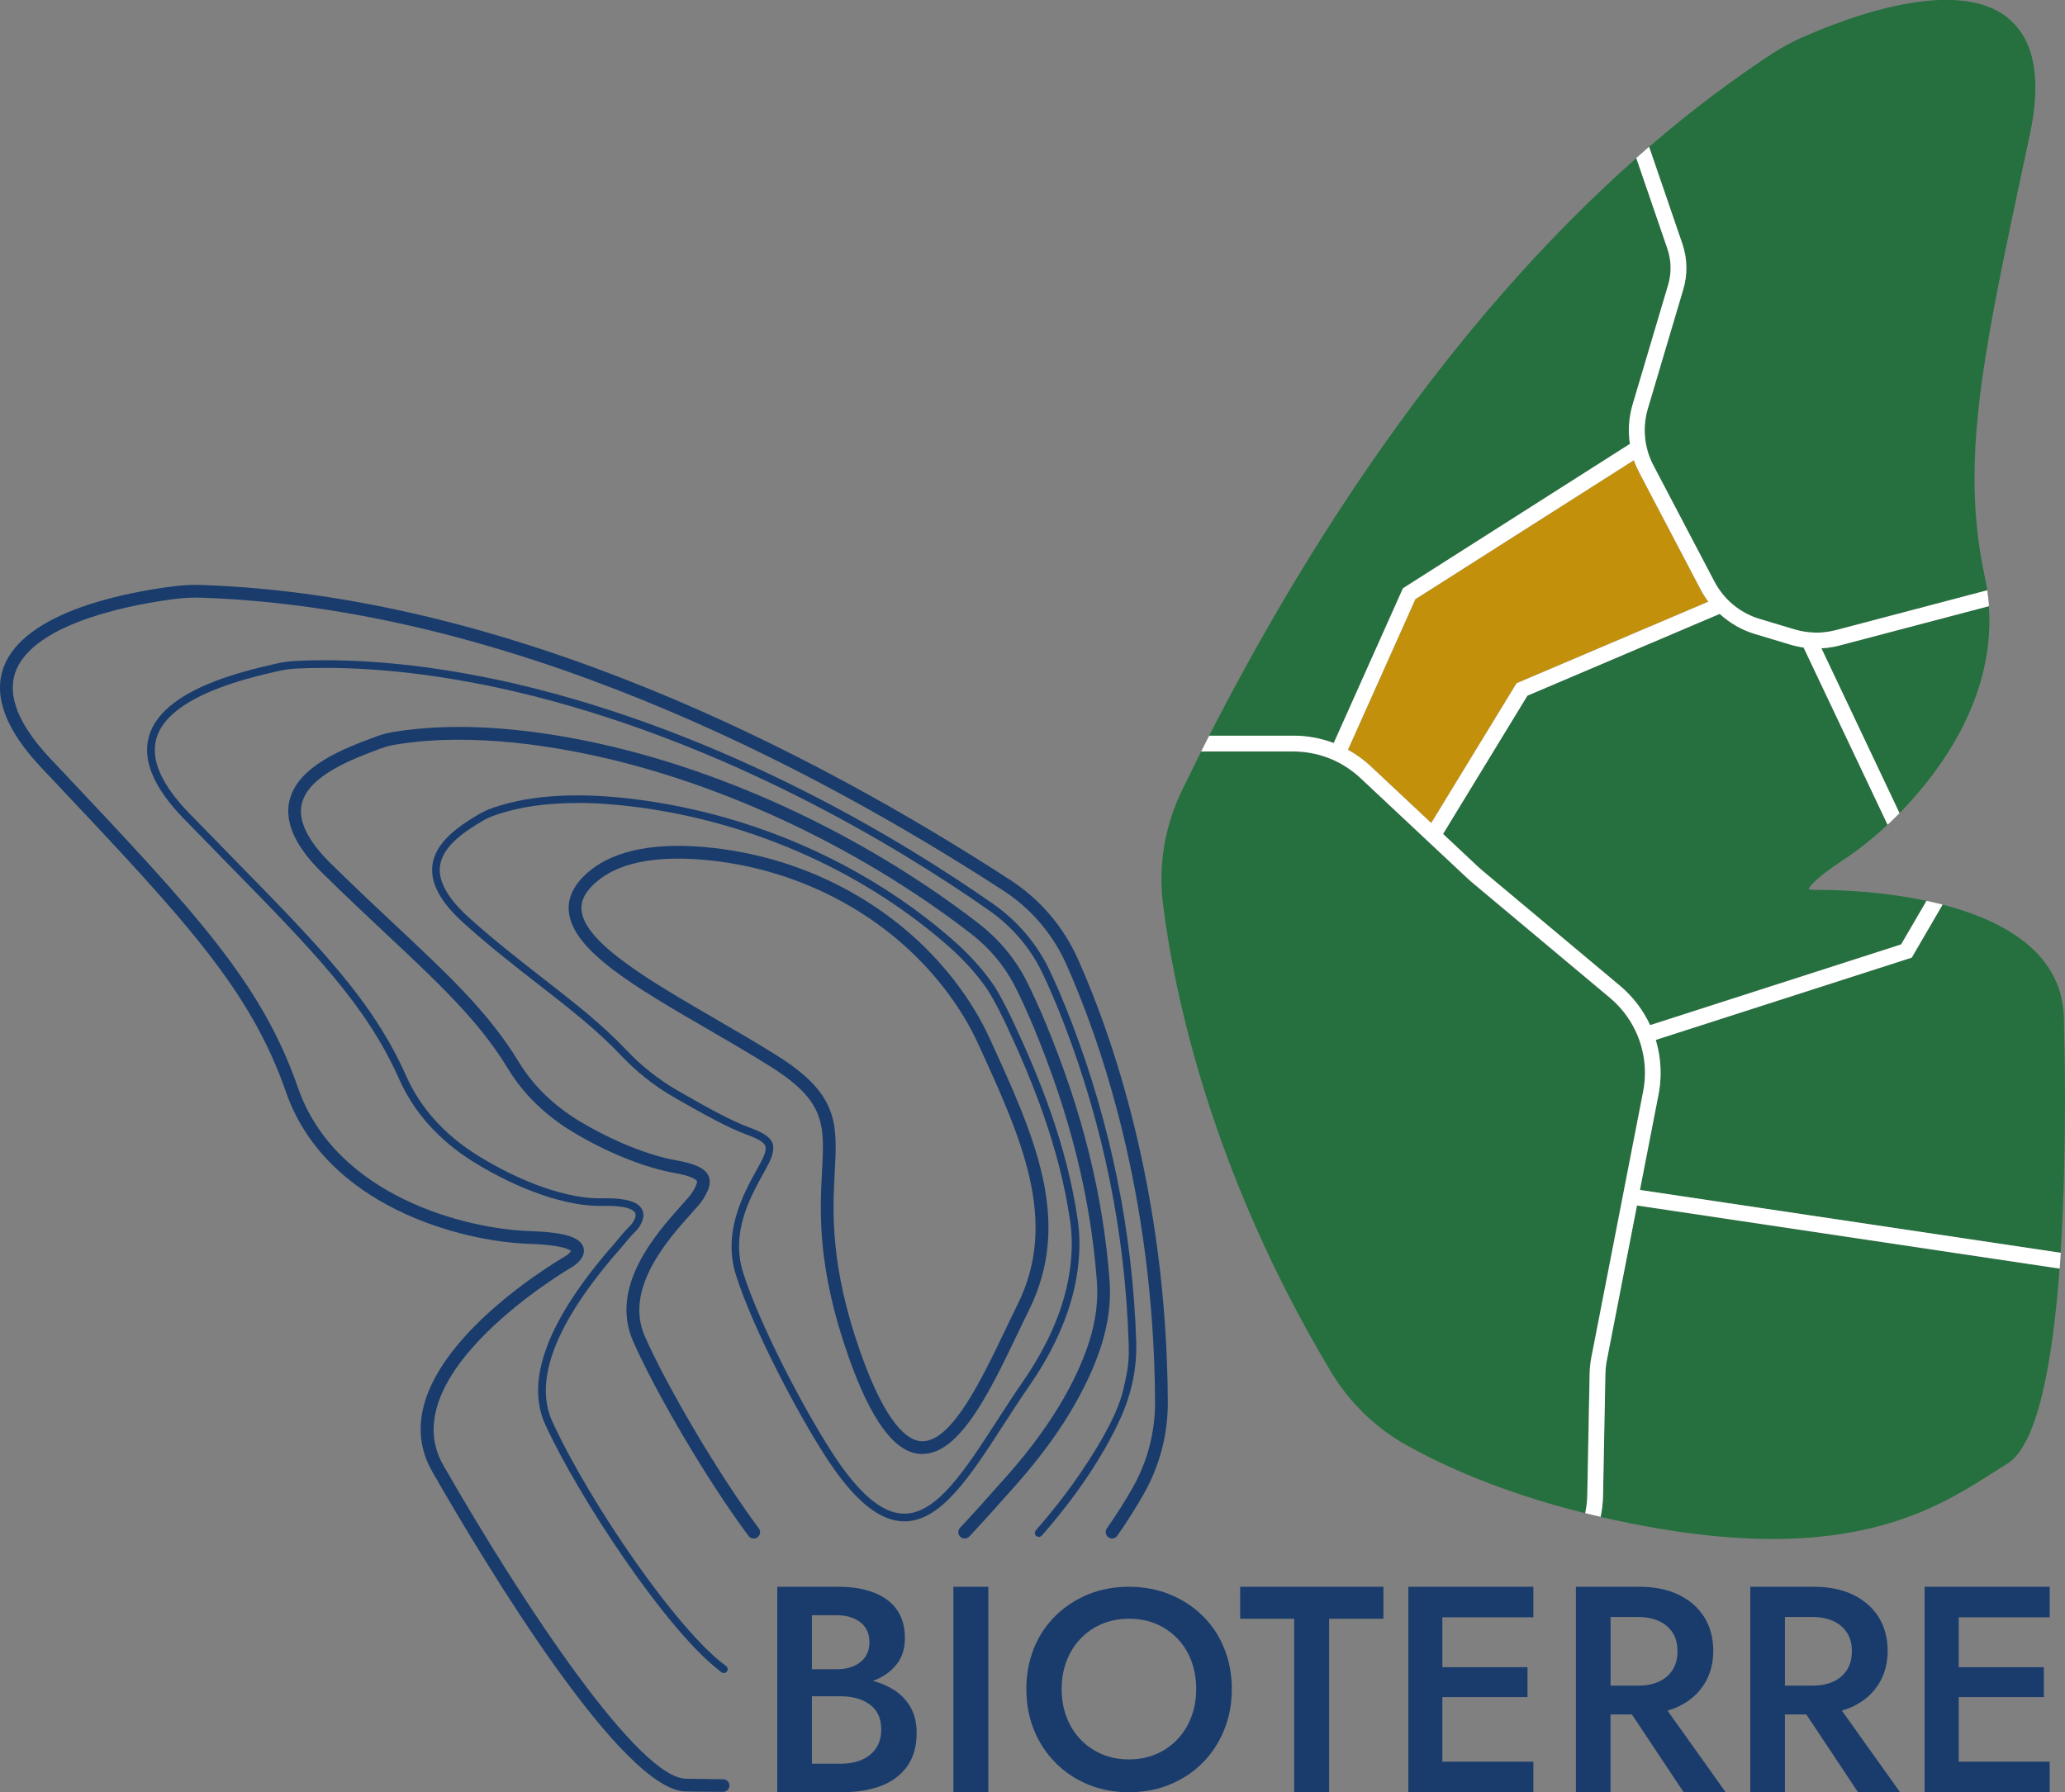 <?xml version="1.0" encoding="UTF-8"?><svg id="Calque_1" xmlns="http://www.w3.org/2000/svg" viewBox="0 0 506.94 440.07"><rect x="0" y="0" width="506.94" height="440.07" fill="#808080" stroke="none"/><defs><style>.cls-1{fill:#c2900a;}.cls-2{fill:#fff;}.cls-3{fill:#193c6c;}.cls-4{fill:#25703e;}</style></defs><path class="cls-3" d="M172.41,439.95c-1.39-.03-2.7-.06-3.96-.06-15.61,0-48.78-54.9-62.32-78.5-14.51-25.3,30.73-51.82,32.66-52.93,.59-.35,1.23-.95,1.39-1.28-.31-.31-2.04-1.49-10.29-1.76-16.36-.53-49.89-9.01-59.71-37.34-8.73-25.15-24.92-42.34-57.2-76.58l-2.89-3.06C1.43,179.23-1.68,170.99,.85,163.95c5.02-13.95,30.86-18.62,41.74-19.98,2.36-.29,4.68-.41,6.9-.33,75.72,2.58,149.72,40.79,198.46,72.4,7.35,4.76,13.11,11.49,16.67,19.46,8.12,18.18,21.78,56.48,22.07,108.67h0c.05,7.91-1.98,15.72-5.86,22.58-1.7,3.01-3.85,6.49-6.54,10.35-.29,.42-.78,.68-1.29,.68h0c-1.26,0-2-1.43-1.28-2.46,2.63-3.77,4.73-7.17,6.39-10.11,3.61-6.39,5.49-13.66,5.45-21.03h0c-.29-51.62-13.78-89.46-21.8-107.42-3.31-7.41-8.67-13.68-15.51-18.11-48.41-31.39-121.86-69.34-196.87-71.89-.42-.01-.84-.02-1.26-.02-1.67,0-3.39,.11-5.14,.33-8.04,1.01-34.62,5.27-39.18,17.94-2.1,5.84,.78,13.01,8.58,21.28l2.89,3.06c32.58,34.57,48.93,51.92,57.87,77.7,9.27,26.72,41.25,34.73,56.86,35.24,8.63,.28,12.59,1.51,13.26,4.13,.64,2.51-2.3,4.39-2.89,4.74-.46,.26-44.49,26.06-31.52,48.67,20.35,35.49,48.17,76.93,59.6,76.93,1.27,0,2.61,.03,4.02,.06,1.58,.03,3.26,.07,5.03,.06,.86,0,1.57,.69,1.57,1.55h0c0,.86-.7,1.56-1.57,1.55l-5.1-.04Z"/><path class="cls-3" d="M176.32,409.98c-12.84-9.99-34.13-42.03-42.44-60.13-5.06-11.02,.69-26.04,17.1-44.65,.27-.31,.57-.67,.86-1.04,.32-.39,.64-.79,.93-1.12,.69-.78,1.2-1.32,1.6-1.73,.79-.83,1.03-1.08,1.4-1.91h0c.44-.98,.26-1.44,.08-1.7-.44-.66-2.07-1.74-7.97-1.59-8.6,.19-20.42-3.84-31.66-10.82-8.45-5.27-14.59-12.11-18.24-20.33-8.08-18.17-20.93-31.29-42.21-53.02-3.36-3.43-6.93-7.07-10.73-10.99-7.34-7.57-10.18-14.38-8.44-20.25,3.38-11.39,22.84-15.83,31.15-17.73,1.68-.38,3.26-.61,4.84-.68,16.07-.77,34.04,1.07,53.41,5.48,52.5,12.16,96.33,39.16,117.79,54.17,6.02,4.21,10.82,9.87,13.89,16.36,1.78,3.73,3.63,8.1,5.49,12.99,9.57,25.05,14.87,51.31,15.76,78.05,.21,6.44-1.09,12.8-3.86,18.91-3.15,6.93-8.92,16.97-19.31,28.8-.35,.4-.97,.45-1.37,.1h0c-.4-.35-.45-.95-.11-1.35,2.88-3.4,7.48-8.62,13.06-17.26,5.87-9.1,7.67-14.26,8.34-17.02,1.51-6.18,1.51-8.15,1.38-12.12-.88-26.53-6.14-52.59-15.63-77.44-1.85-4.84-3.68-9.16-5.44-12.85-2.92-6.2-7.51-11.6-13.27-15.62-21.35-14.93-64.95-41.79-117.13-53.88-19.2-4.37-37-6.2-52.9-5.44-1.46,.07-2.94,.28-4.51,.64-7.3,1.67-26.7,6.09-29.76,16.43-1.53,5.17,1.15,11.36,7.99,18.41,3.8,3.92,7.37,7.56,10.72,10.99,21.43,21.88,34.37,35.08,42.59,53.57,3.5,7.87,9.4,14.43,17.52,19.5,10.94,6.8,22.43,10.75,30.63,10.54,.37,0,.72-.01,1.07-.01,4.63,0,7.42,.8,8.51,2.45,.65,.98,.67,2.16,.06,3.51h0c-.5,1.12-.92,1.56-1.76,2.43-.38,.4-.88,.92-1.55,1.68-.28,.32-.58,.69-.88,1.06-.31,.39-.62,.77-.91,1.1-15.87,18-21.52,32.34-16.8,42.62,9.3,20.25,30.86,51.49,42.62,59.99,.46,.33,.55,.98,.18,1.41h0c-.34,.39-.92,.44-1.32,.12l-.74-.6Z"/><path class="cls-3" d="M185.02,377.78c-.49,0-.96-.22-1.25-.62-9.82-13.13-22.69-34.95-28.34-47.8-5.94-13.5,5.7-26.51,11.95-33.5,.67-.75,1.28-1.43,1.79-2.03,1.24-1.46,1.78-2.94,1.89-3.26,.07-.42,.06-.52-.02-.63-.18-.26-1.11-1.16-5.53-1.94-7.28-1.28-16.62-5.05-24.99-10.1-6.73-4.08-12.06-9.3-15.84-15.52-7.1-11.66-16.58-20.56-29.7-32.88-4.73-4.44-10.1-9.48-15.89-15.17-6.48-6.37-9.2-12.25-8.09-17.48,1.88-8.78,13.61-13.12,21.37-16l.15-.06c1.37-.51,2.88-.88,4.77-1.17,12.61-1.96,27.49-1.35,44.2,1.82,33.81,6.42,69.84,22.96,98.84,45.39,4.82,3.73,8.8,8.47,11.5,13.72,1.53,2.97,3.15,6.52,4.83,10.55,9.03,21.72,14.17,42.44,15.73,63.34,.38,5.09-.28,10.4-1.97,15.76-2.4,7.61-7.97,19.74-20.9,34.3l-.73,.82c-3.85,4.34-7.43,8.36-10.83,11.97-.3,.31-.71,.49-1.14,.49h0c-1.37,0-2.08-1.63-1.14-2.63,3.36-3.57,6.93-7.58,10.77-11.91l.73-.82c12.57-14.14,17.95-25.83,20.26-33.15,1.57-4.99,2.19-9.9,1.84-14.59-1.53-20.56-6.6-40.96-15.5-62.37-1.65-3.96-3.24-7.43-4.72-10.32-2.49-4.84-6.16-9.22-10.63-12.67-28.63-22.14-64.17-38.47-97.51-44.79-10.15-1.93-19.59-2.89-28.22-2.89-5.28,0-10.26,.36-14.92,1.09-1.67,.26-2.99,.58-4.16,1.01l-.16,.06c-6.69,2.48-17.88,6.62-19.4,13.72-.88,4.11,1.55,9.02,7.22,14.59,5.76,5.66,11.12,10.69,15.84,15.12,13.3,12.48,22.91,21.5,30.23,33.53,3.52,5.78,8.5,10.65,14.79,14.47,8.05,4.85,17,8.48,23.91,9.7,4.19,.74,6.52,1.73,7.56,3.23,.85,1.22,.63,2.43,.51,3.08l-.03,.15c-.03,.09-.68,2.32-2.54,4.49h0c-.53,.62-1.15,1.31-1.84,2.08-5.78,6.46-16.54,18.49-11.42,30.15,5.47,12.45,18.37,34.29,27.99,47.18,.77,1.04,.04,2.5-1.26,2.5h0Z"/><path class="cls-3" d="M222,373.57c-6.04,0-12.29-5.1-19.12-15.6-7.57-11.63-18.3-32.45-22.22-44.9-3.32-10.54,1.89-19.98,5-25.63,1.02-1.84,1.9-3.43,2.14-4.44,.37-1.52,.61-2.52-4.42-4.37-4.43-1.62-10.14-4.72-17.91-9.18-4.83-2.8-9.19-6.24-12.96-10.24-5.93-6.28-12.86-11.68-20.21-17.39-5.83-4.54-11.86-9.23-18.27-14.97-5.76-5.16-8.34-9.79-7.9-14.18,.57-5.68,6.19-9.68,11.61-12.84,.98-.57,2.1-1.07,3.53-1.56,9.22-3.15,21.15-3.8,35.47-1.91,29.12,3.83,56.81,16.31,77.96,35.14,3.38,3.01,7.84,7.86,10.16,11.88,1.32,2.29,2.71,4.99,4.12,8.03,5.84,12.54,12.89,29.35,15.61,48.22,.55,3.8,.54,7.77-.03,12.12-1.22,9.31-5.21,18.92-11.88,28.55-2.2,3.18-4.31,6.44-6.34,9.58-8.22,12.71-15.32,23.68-24.34,23.69h-.01Zm-80.28-176.39c-7.62,0-14.25,.96-19.84,2.87-1.31,.45-2.33,.89-3.2,1.4h0c-5.01,2.93-10.2,6.57-10.69,11.41-.37,3.69,2.08,7.93,7.28,12.59,6.36,5.7,12.37,10.37,18.17,14.89,7.4,5.76,14.39,11.2,20.42,17.58,3.65,3.87,7.87,7.2,12.53,9.9,7.68,4.42,13.31,7.47,17.62,9.05,5.62,2.06,6.29,3.76,5.6,6.57-.3,1.25-1.19,2.86-2.32,4.9-3.16,5.73-7.94,14.38-4.86,24.15,3.88,12.3,14.51,32.91,22.01,44.44,6.45,9.92,12.19,14.75,17.55,14.75h0c8,0,14.84-10.58,22.77-22.83,2.04-3.16,4.16-6.43,6.37-9.63,6.49-9.39,10.38-18.72,11.56-27.73,.55-4.18,.56-7.98,.03-11.61-2.69-18.63-9.67-35.28-15.45-47.7-1.39-2.99-2.75-5.64-4.05-7.88-2.22-3.84-6.51-8.5-9.78-11.42-20.88-18.58-48.21-30.9-76.96-34.68-5.27-.69-10.2-1.04-14.78-1.04Z"/><path class="cls-3" d="M226.46,357.04c-.15,0-.29,0-.44-.01-6.38-.34-12.18-8.16-17.72-23.9-7.74-21.98-7.02-35.59-6.5-45.52,.61-11.45,.91-17.19-12.62-25.7-4.93-3.1-10.22-6.17-15.34-9.14-17.93-10.4-33.41-19.38-34.21-29.05-.29-3.51,1.42-6.81,5.07-9.83,6.45-5.31,16.73-7.22,30.57-5.66,23.53,2.66,45.02,14.49,58.94,32.45,3.56,4.59,6.48,9.36,8.68,14.16,11.05,24.13,20.6,44.97,9.67,66.95-.95,1.91-1.93,3.96-2.94,6.07-6.55,13.68-13.96,29.16-23.18,29.16Zm-60.06-146.2c-8.68,0-15.28,1.83-19.7,5.47-2.86,2.35-4.15,4.69-3.94,7.15,.66,8.04,16.93,17.47,32.65,26.6,5.14,2.98,10.46,6.07,15.44,9.2,15.08,9.49,14.7,16.65,14.07,28.51-.51,9.67-1.21,22.93,6.32,44.32,6.24,17.7,11.57,21.63,14.94,21.81,.09,0,.19,0,.28,0,7.24,0,14.5-15.17,20.35-27.39,1.02-2.13,2-4.19,2.96-6.11,10.26-20.64,1-40.85-9.72-64.25-2.1-4.59-4.9-9.15-8.31-13.55-13.41-17.3-34.12-28.7-56.82-31.26h0c-3.03-.34-5.88-.51-8.53-.51Z"/><path class="cls-3" d="M214.31,412.74c1.99,.53,3.76,1.31,5.32,2.33,1.68,1.11,3,2.52,3.96,4.25,.96,1.73,1.44,3.79,1.44,6.2,0,3.31-.78,6.05-2.34,8.21-1.56,2.16-3.7,3.76-6.41,4.79-2.71,1.03-5.85,1.55-9.4,1.55h-16.07v-50.44h15.2c2.4,0,4.59,.26,6.56,.79,1.97,.53,3.68,1.31,5.12,2.34,1.44,1.03,2.55,2.34,3.31,3.93,.77,1.59,1.15,3.46,1.15,5.62,0,2.5-.68,4.62-2.05,6.38-1.37,1.75-3.26,3.09-5.66,4l-.13,.05Zm-15.32-2.86h6.45c1.59,0,2.98-.26,4.18-.79,1.2-.53,2.14-1.29,2.81-2.27,.67-.98,1.01-2.17,1.01-3.57,0-2.11-.75-3.75-2.23-4.9-1.49-1.15-3.41-1.73-5.77-1.73h-6.12v36.46h7.06c1.92,0,3.63-.31,5.12-.94,1.49-.63,2.67-1.56,3.53-2.81,.87-1.25,1.3-2.81,1.3-4.68,0-1.39-.24-2.59-.72-3.6-.48-1.01-1.18-1.85-2.09-2.52-.91-.67-1.97-1.18-3.17-1.51-1.2-.33-2.52-.5-3.96-.5h-7.3"/><path class="cls-3" d="M242.62,389.63v50.44h-8.57v-50.44h8.57Z"/><path class="cls-3" d="M253.82,404.72c1.25-3.08,3.02-5.73,5.31-7.98,2.29-2.24,4.96-3.99,8.01-5.24,3.05-1.25,6.38-1.87,9.99-1.87s6.95,.62,10.03,1.87c3.07,1.25,5.76,3,8.05,5.24,2.29,2.24,4.06,4.9,5.31,7.98,1.25,3.08,1.88,6.42,1.88,10.03s-.63,6.95-1.88,10.03-3.01,5.76-5.27,8.05c-2.27,2.29-4.94,4.07-8.02,5.34-3.07,1.27-6.44,1.91-10.09,1.91s-7.01-.64-10.06-1.91c-3.05-1.27-5.71-3.05-7.98-5.34-2.27-2.29-4.02-4.97-5.27-8.05-1.25-3.08-1.87-6.42-1.87-10.03s.62-6.95,1.87-10.03Zm8.02,16.93c.81,2.11,1.95,3.93,3.43,5.48,1.48,1.55,3.23,2.75,5.24,3.61,2.01,.86,4.22,1.28,6.63,1.28s4.61-.43,6.63-1.28c2.01-.86,3.76-2.06,5.24-3.61,1.48-1.55,2.63-3.38,3.43-5.48s1.22-4.41,1.22-6.9-.4-4.8-1.18-6.9c-.79-2.1-1.92-3.93-3.4-5.48-1.48-1.55-3.23-2.75-5.24-3.61-2.01-.86-4.22-1.28-6.63-1.28s-4.68,.43-6.7,1.28c-2.01,.86-3.76,2.06-5.24,3.61-1.48,1.55-2.63,3.38-3.43,5.48-.81,2.11-1.21,4.41-1.21,6.9s.4,4.8,1.21,6.9Z"/><path class="cls-3" d="M304.45,389.63h35.17v7.85h-13.33v42.59h-8.58v-42.59h-13.26v-7.85Z"/><polygon class="cls-3" points="376.43 397.12 376.43 389.63 354.09 389.63 350.99 389.63 345.73 389.63 345.73 440.07 350.99 440.07 354.09 440.07 376.43 440.07 376.43 432.58 354.09 432.58 354.09 416.72 374.99 416.72 374.99 409.37 354.09 409.37 354.09 397.12 376.43 397.12"/><path class="cls-3" d="M413.32,440.07h10.31l-14.28-20.04c.95-.28,1.86-.6,2.71-1,2.71-1.3,4.82-3.12,6.3-5.48,1.49-2.35,2.23-5.09,2.23-8.21s-.75-5.93-2.23-8.29c-1.49-2.35-3.59-4.18-6.3-5.48-2.72-1.3-5.92-1.94-9.62-1.94h-15.57v50.44h8.5v-19.1h5.25l12.69,19.1Zm-17.94-43.02h6.7c1.97,0,3.68,.33,5.12,.97,1.44,.65,2.57,1.6,3.39,2.85,.82,1.25,1.22,2.79,1.22,4.61s-.41,3.3-1.22,4.58c-.82,1.27-1.94,2.23-3.39,2.88-1.44,.65-3.15,.97-5.12,.97h-6.7v-16.86Z"/><path class="cls-3" d="M456.13,440.07h10.31l-14.28-20.04c.95-.28,1.86-.6,2.71-1,2.71-1.3,4.82-3.12,6.3-5.48,1.49-2.35,2.23-5.09,2.23-8.21s-.75-5.93-2.23-8.29c-1.49-2.35-3.59-4.18-6.3-5.48-2.72-1.3-5.92-1.94-9.62-1.94h-15.57v50.44h8.5v-19.1h5.25l12.69,19.1Zm-17.94-43.02h6.7c1.97,0,3.68,.33,5.12,.97,1.44,.65,2.57,1.6,3.39,2.85,.82,1.25,1.22,2.79,1.22,4.61s-.41,3.3-1.22,4.58c-.82,1.27-1.94,2.23-3.39,2.88s-3.15,.97-5.12,.97h-6.7v-16.86Z"/><polygon class="cls-3" points="503.18 397.12 503.18 389.63 480.84 389.63 477.74 389.63 472.48 389.63 472.48 440.07 477.74 440.07 480.84 440.07 503.18 440.07 503.18 432.58 480.84 432.58 480.84 416.72 501.74 416.72 501.74 409.37 480.84 409.37 480.84 397.12 503.18 397.12"/><path d="M473.76,221.39c-.27-.06-.55-.12-.82-.18,.27,.05,.55,.12,.82,.18Z"/><path class="cls-4" d="M409.31,61.1c.99,2.89,1.05,5.95,.19,8.87l-8.71,29.33c-.95,3.2-1.18,6.51-.68,9.72l-55.72,35.46-16.99,38c-3.14-1.19-6.48-1.81-9.91-1.81h-20.66c23.24-45.45,57.91-100.3,104.86-141.83l7.63,22.26Z"/><path class="cls-4" d="M505.88,307.64l-103.29-15.43,.74-3.81,3.82-19.61c.6-3.07,.67-6.18,.25-9.19-.18-1.29-.45-2.56-.8-3.81l-.13-.44,62.85-20.21,7.57-13.01s.07,.02,.1,.02l.05,.02c.16,.04,.31,.08,.46,.12,.33,.09,.66,.18,.99,.27,.11,.03,.21,.06,.32,.09,14.13,4.01,27.49,11.88,27.86,27.3,.14,5.61,.26,12.65,.26,20.43,0,10.9-.23,23.28-.94,35.29-.02,.37-.05,.74-.07,1.11-.02,.29-.04,.59-.05,.88-.03,.41-.05,.83-.09,1.25,.03-.43,.06-.87,.09-1.3Z"/><path class="cls-4" d="M401.84,296.02l103.76,15.5c-1.69,22.93-5.36,43.37-12.88,47.93-1.17,.71-2.39,1.49-3.67,2.3-1.47,.93-3.01,1.92-4.67,2.92-13.66,8.29-34.57,17.9-76.97,10.7-5.13-.87-9.96-1.85-14.51-2.9,.36-1.7,.57-3.47,.6-5.28l.57-29.73c.02-1.16,.15-2.33,.37-3.47l7.39-37.97Z"/><path class="cls-4" d="M492.92,4.43c6.5,5.26,8.32,14.88,5.39,28.6l-.96,4.52c-7.68,35.96-12.63,59.16-12.63,79.83,0,7.99,.74,15.62,2.36,23.46,.07,.33,.13,.67,.21,1.01,.15,.67,.27,1.33,.38,2,.02,.15,.05,.29,.08,.44,.04,.22,.07,.43,.1,.65l-35.94,9.47-1.28,.33c-.94,.24-1.9,.41-2.86,.51-.61,.06-1.22,.09-1.83,.09-.21,0-.41-.01-.61-.02-1.56-.05-3.12-.29-4.64-.74-.02,0-.04-.01-.05-.01l-8.69-2.61c-2.11-.63-4.06-1.63-5.78-2.93-1.13-.84-2.16-1.82-3.06-2.91-.84-1-1.57-2.08-2.19-3.25l-15.05-28.67c-.57-1.09-1.03-2.23-1.36-3.39-.4-1.35-.63-2.73-.71-4.13-.12-2.1,.12-4.23,.73-6.3l8.71-29.33c1.09-3.68,1.01-7.6-.24-11.23l-8.14-23.77c.2-.18,.41-.35,.61-.53,.32-.27,.64-.56,.96-.83h0c9.17-7.79,18.78-15.08,28.87-21.67,2.06-1.35,4.33-2.58,6.71-3.65,11.05-4.94,38.12-15.33,50.92-4.97Z"/><path class="cls-4" d="M472.93,221.21l-6.23,10.7-61.62,19.82c-1.7-3.68-4.21-7-7.42-9.69l-33.93-28.41c-.29-.24-.57-.49-.85-.75l-8.63-8.1,20.71-33.95,47.2-20.08c2.46,2.26,5.43,3.97,8.66,4.94l8.69,2.61c1.07,.32,2.16,.56,3.25,.71l20.61,43.51c-3.92,3.65-7.75,6.61-11.03,8.76-6.41,4.18-7.99,6.28-8.38,7.02,.4,.13,1.05,.23,1.56,.23,.17,0,.62-.01,1.3-.01,3.75,0,14.63,.23,26.11,2.69Z"/><path class="cls-4" d="M467.26,198.69c-.12,.13-.24,.25-.36,.37-.2,.21-.4,.41-.6,.61l-19.17-40.47c1.04-.05,2.08-.18,3.11-.38,.45-.09,.9-.19,1.35-.31l2.67-.71,33.99-8.95c.88,12.17-2.76,23.45-8.34,33.12-.09,.14-.16,.29-.25,.43-.48,.82-.97,1.64-1.48,2.44-.01,.01-.02,.03-.03,.04-.49,.78-1,1.54-1.52,2.3-.1,.14-.19,.28-.29,.41-.53,.76-1.07,1.51-1.61,2.25-.04,.06-.09,.12-.13,.17-.51,.68-1.02,1.35-1.54,2l-.33,.42c-.55,.69-1.11,1.37-1.67,2.03-.08,.09-.16,.19-.24,.28-.5,.58-1,1.15-1.5,1.71-.13,.15-.26,.29-.38,.43-.56,.61-1.11,1.21-1.68,1.8Z"/><path class="cls-1" d="M419.39,147.73l-45.95,19.55-1.14,.49-.65,1.06-20.29,33.25-14.77-13.85c-1.73-1.62-3.64-3-5.68-4.12l16.54-36.97,53.65-34.14c.36,1.04,.8,2.05,1.32,3.04l15.05,28.67c.55,1.07,1.2,2.08,1.92,3.03Z"/><path class="cls-4" d="M403.65,260.84c.26,2.37,.17,4.8-.3,7.22l-3.85,19.78-.74,3.81-.74,3.81-7.37,37.8c-.27,1.36-.41,2.75-.44,4.14l-.57,29.73c-.03,1.52-.21,3-.51,4.44h0c-20.35-5.06-34.76-11.62-43.9-16.74-7.6-4.26-13.99-10.49-18.49-17.99-29.48-49.22-38.48-92.99-41.22-114.71-1.21-9.57,.38-19.24,4.6-27.95,1.03-2.13,2.09-4.3,3.18-6.49h0c.51-1.04,1.03-2.07,1.56-3.12h22.63c2.87,0,5.68,.51,8.32,1.49,1.21,.44,2.39,.99,3.52,1.63,1.65,.94,3.2,2.08,4.61,3.39l15.37,14.41,2.89,2.71,8.05,7.54c.33,.31,.66,.61,1.01,.9l33.93,28.41c2.64,2.21,4.73,4.92,6.19,7.92,.57,1.16,1.04,2.37,1.41,3.61,.05,.15,.09,.31,.13,.46,.35,1.25,.6,2.53,.74,3.83Z"/><path class="cls-2" d="M402.59,292.21l.74-3.81,3.82-19.61c.6-3.07,.67-6.18,.25-9.19-.18-1.29-.45-2.56-.8-3.81-.04-.15-.09-.29-.13-.44l62.85-20.21,7.57-13.01c-1.32-.34-2.64-.65-3.95-.93l-6.23,10.7-61.62,19.82c-1.7-3.68-4.21-7-7.42-9.69l-33.93-28.41c-.29-.24-.57-.49-.85-.75l-8.63-8.1,20.71-33.95,47.2-20.08c2.46,2.26,5.43,3.97,8.66,4.94l8.69,2.61c1.07,.32,2.16,.56,3.25,.71l20.62,43.52c.97-.91,1.95-1.86,2.93-2.86l-19.17-40.47c1.04-.05,2.08-.18,3.11-.38,.45-.09,.9-.19,1.35-.31l2.67-.71,34-8.95c-.1-1.29-.23-2.59-.43-3.9l-35.95,9.47-1.28,.33c-.94,.24-1.9,.41-2.86,.51-.61,.06-1.22,.09-1.83,.09-.21,0-.41-.01-.61-.02-1.56-.05-3.12-.29-4.64-.74-.02,0-.04-.01-.05-.01l-8.69-2.61c-2.11-.63-4.06-1.63-5.78-2.93-1.13-.84-2.16-1.82-3.06-2.91-.84-1-1.57-2.08-2.19-3.25l-15.05-28.67c-.57-1.09-1.03-2.23-1.36-3.39-.4-1.35-.63-2.73-.71-4.13-.12-2.1,.12-4.23,.73-6.3l8.71-29.33c1.09-3.68,1.01-7.6-.24-11.23l-8.15-23.78c-1.06,.91-2.11,1.83-3.15,2.75l7.64,22.28c.99,2.89,1.05,5.95,.19,8.87l-8.71,29.33c-.95,3.2-1.18,6.51-.68,9.72l-55.72,35.46-16.99,38c-3.14-1.19-6.48-1.81-9.91-1.81h-20.66c-.67,1.3-1.32,2.59-1.97,3.87h22.63c2.87,0,5.67,.51,8.32,1.49,1.21,.44,2.39,.99,3.52,1.63,1.65,.94,3.2,2.08,4.61,3.39l15.37,14.41,2.89,2.71,8.05,7.54c.33,.31,.66,.61,1.01,.9l33.93,28.41c2.64,2.21,4.73,4.92,6.19,7.92,.57,1.16,1.04,2.37,1.41,3.61,.05,.15,.09,.31,.13,.46,.35,1.25,.6,2.53,.74,3.83,.26,2.37,.17,4.8-.3,7.22l-3.85,19.78-.74,3.81-.74,3.81-7.37,37.8c-.27,1.36-.41,2.75-.44,4.14l-.57,29.73c-.03,1.52-.21,3-.51,4.44h0c1.24,.32,2.5,.62,3.78,.91,.36-1.7,.57-3.47,.6-5.28l.57-29.73c.02-1.16,.15-2.33,.37-3.47l7.39-37.97,103.76,15.5c.1-1.28,.19-2.58,.27-3.88l-103.29-15.43Zm-66-103.98c-1.73-1.62-3.64-3-5.68-4.12l16.54-36.97,53.65-34.14c.36,1.04,.8,2.05,1.32,3.04l15.05,28.67c.55,1.07,1.2,2.08,1.92,3.03l-45.95,19.55-1.14,.49-.65,1.06-20.29,33.25-14.77-13.85Z"/></svg>